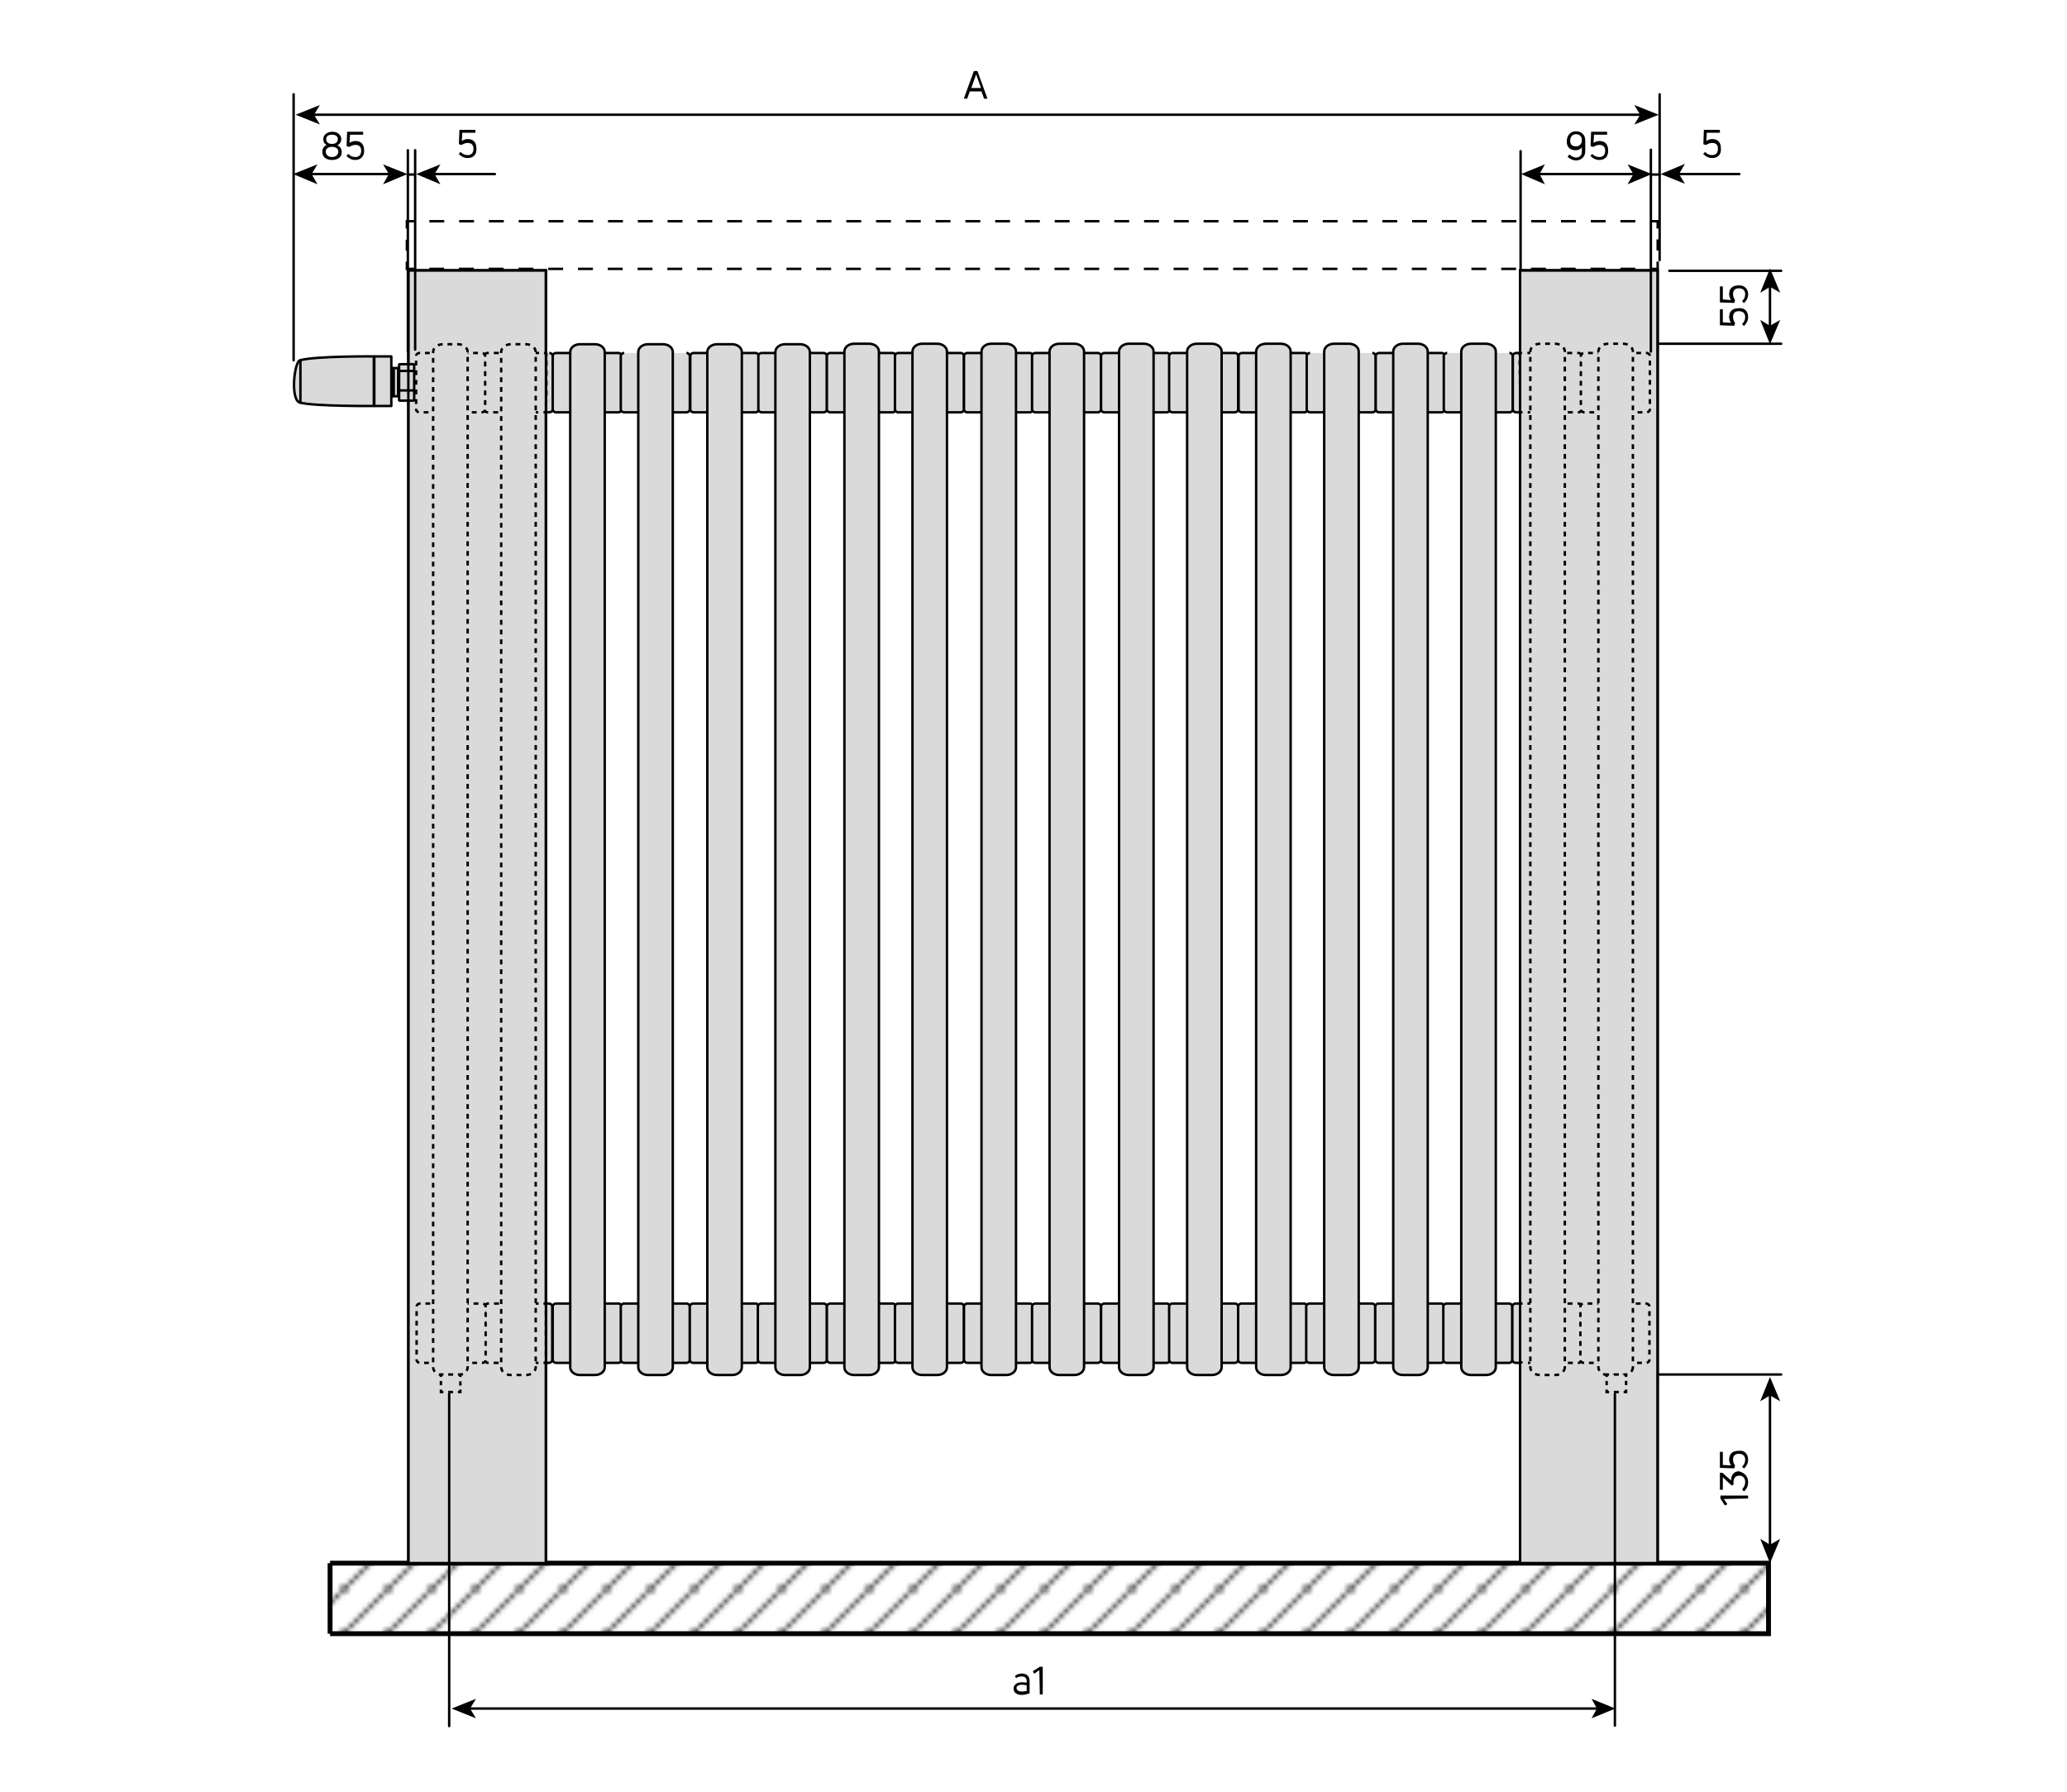 <?xml version="1.0" encoding="utf-8"?>
<!-- Generator: Adobe Illustrator 24.3.0, SVG Export Plug-In . SVG Version: 6.00 Build 0)  -->
<svg version="1.1" id="Ebene_1" xmlns="http://www.w3.org/2000/svg" xmlns:xlink="http://www.w3.org/1999/xlink" x="0px" y="0px"
	 viewBox="0 0 425.2 368.5" style="enable-background:new 0 0 425.2 368.5;" xml:space="preserve">
<style type="text/css">
	.st0{fill:none;}
	.st1{fill:none;stroke:#000000;stroke-width:0.5;}
	.st2{fill:#DADADA;stroke:#000000;stroke-width:0.5;}
	.st3{fill:#FFFFFF;}
	.st4{fill:none;stroke:#000000;stroke-width:0.5;stroke-dasharray:3.063,3.063;}
	.st5{fill:none;stroke:#000000;stroke-width:0.5;stroke-dasharray:3.063,3.063,3.063,3.063;}
	.st6{fill:none;stroke:#000000;stroke-width:0.5;stroke-dasharray:2.264,2.264;}
	.st7{fill:none;stroke:#000000;}
	.st8{fill:none;stroke:#000000;stroke-width:0.5;stroke-linecap:round;stroke-linejoin:round;stroke-miterlimit:500;}
	.st9{fill:none;stroke:#000000;stroke-width:0.5;stroke-linecap:round;stroke-linejoin:round;}
	.st10{fill:url(#SVGID_1_);stroke:#000000;}
	.st11{fill:#DADADA;stroke:#000000;stroke-width:0.5;stroke-linejoin:bevel;}
	.st12{fill:#DADADA;stroke:#000000;stroke-width:0.5;stroke-linejoin:round;}
	.st13{fill:#DADADA;}
	.st14{fill:none;stroke:#000000;stroke-width:0.5;stroke-dasharray:1.014,1.014;}
	.st15{fill:none;stroke:#000000;stroke-width:0.5;stroke-dasharray:1.014,1.014,1.014,1.014;}
	.st16{fill:none;stroke:#000000;stroke-width:0.5;stroke-dasharray:1.026,1.026;}
	.st17{fill:none;stroke:#000000;stroke-width:0.5;stroke-dasharray:1.026,1.026,1.026,1.026;}
	.st18{fill:none;stroke:#000000;stroke-width:0.5;stroke-dasharray:1.031,1.031;}
	.st19{fill:none;stroke:#000000;stroke-width:0.5;stroke-dasharray:1.031,1.031,1.031,1.031;}
	.st20{fill:none;stroke:#000000;stroke-width:0.5;stroke-dasharray:0.998,0.998,0.998,0.998;}
	.st21{fill:none;stroke:#000000;stroke-width:0.5;stroke-dasharray:0.991,0.991,0.991,0.991;}
	.st22{fill:none;stroke:#000000;stroke-width:0.5;stroke-dasharray:1,1;}
	.st23{fill:none;stroke:#000000;stroke-width:0.5;stroke-dasharray:0.877,0.877;}
</style>
<pattern  x="58.5" y="355.2" width="8.5" height="8.5" patternUnits="userSpaceOnUse" id="SVGID_2_" viewBox="8.7 -17.2 8.5 8.5" style="overflow:visible;">
	<g>
		<rect x="8.7" y="-17.2" class="st0" width="8.5" height="8.5"/>
		<g>
			<rect x="8.7" y="-17.2" class="st0" width="8.5" height="8.5"/>
			<line class="st1" x1="17.2" y1="-25.7" x2="25.7" y2="-17.2"/>
			<line class="st1" x1="8.7" y1="-25.7" x2="17.2" y2="-17.2"/>
			<line class="st1" x1="0.2" y1="-25.7" x2="8.7" y2="-17.2"/>
			<line class="st1" x1="17.2" y1="-17.2" x2="25.7" y2="-8.7"/>
			<line class="st1" x1="8.7" y1="-17.2" x2="17.2" y2="-8.7"/>
			<line class="st1" x1="0.2" y1="-17.2" x2="8.7" y2="-8.7"/>
			<line class="st1" x1="17.2" y1="-8.7" x2="25.7" y2="-0.2"/>
			<line class="st1" x1="8.7" y1="-8.7" x2="17.2" y2="-0.2"/>
			<line class="st1" x1="0.2" y1="-8.7" x2="8.7" y2="-0.2"/>
		</g>
	</g>
</pattern>
<path class="st2" d="M98.9,268.1c0.4,0,0.7,0.3,0.7,0.6v11c0,0.3-0.3,0.6-0.7,0.6H86.2c-0.4,0-0.7-0.3-0.7-0.6v-11
	c0-0.3,0.3-0.6,0.7-0.6L98.9,268.1L98.9,268.1z"/>
<path class="st2" d="M99,72.6c0.4,0,0.7,0.3,0.7,0.6v11c0,0.3-0.3,0.6-0.7,0.6H86.2c-0.4,0-0.7-0.3-0.7-0.6v-11
	c0-0.3,0.3-0.6,0.7-0.6C86.2,72.6,99,72.6,99,72.6z"/>
<path class="st2" d="M96.2,281.2c0,0.9-0.9,1.6-2,1.6h-3.1c-1.1,0-2-0.7-2-1.6V72.4c0-0.9,0.9-1.6,2-1.6h3.1c1.1,0,2,0.7,2,1.6
	V281.2z"/>
<path class="st2" d="M112.9,268.1c0.4,0,0.7,0.3,0.7,0.6v11c0,0.3-0.3,0.6-0.7,0.6h-12.7c-0.4,0-0.7-0.3-0.7-0.6v-11
	c0-0.3,0.3-0.6,0.7-0.6L112.9,268.1L112.9,268.1z"/>
<path class="st2" d="M113,72.6c0.4,0,0.7,0.3,0.7,0.6v11c0,0.3-0.3,0.6-0.7,0.6h-12.8c-0.4,0-0.7-0.3-0.7-0.6v-11
	c0-0.3,0.3-0.6,0.7-0.6C100.2,72.6,113,72.6,113,72.6z"/>
<path class="st2" d="M110.2,281.2c0,0.9-0.9,1.6-2,1.6h-3.1c-1.1,0-2-0.7-2-1.6V72.4c0-0.9,0.9-1.6,2-1.6h3.1c1.1,0,2,0.7,2,1.6
	V281.2z"/>
<path class="st2" d="M127.2,268.1c0.4,0,0.7,0.3,0.7,0.6v11c0,0.3-0.3,0.6-0.7,0.6h-12.8c-0.4,0-0.7-0.3-0.7-0.6v-11
	c0-0.3,0.3-0.6,0.7-0.6L127.2,268.1L127.2,268.1z"/>
<path class="st2" d="M127.2,72.6c0.4,0,0.7,0.3,0.7,0.6v11c0,0.3-0.3,0.6-0.7,0.6h-12.8c-0.4,0-0.7-0.3-0.7-0.6v-11
	c0-0.3,0.3-0.6,0.7-0.6C114.4,72.6,127.2,72.6,127.2,72.6z"/>
<path class="st2" d="M124.4,281.2c0,0.9-0.9,1.6-2,1.6h-3.1c-1.1,0-2-0.7-2-1.6V72.4c0-0.9,0.9-1.6,2-1.6h3.1c1.1,0,2,0.7,2,1.6
	V281.2z"/>
<path class="st2" d="M141.2,268.1c0.4,0,0.7,0.3,0.7,0.6v11c0,0.3-0.3,0.6-0.7,0.6h-12.8c-0.4,0-0.7-0.3-0.7-0.6v-11
	c0-0.3,0.3-0.6,0.7-0.6L141.2,268.1L141.2,268.1z"/>
<path class="st2" d="M141.2,72.6c0.4,0,0.7,0.3,0.7,0.6v11c0,0.3-0.3,0.6-0.7,0.6h-12.8c-0.4,0-0.7-0.3-0.7-0.6v-11
	c0-0.3,0.3-0.6,0.7-0.6C128.4,72.6,141.2,72.6,141.2,72.6z"/>
<path class="st2" d="M138.4,281.2c0,0.9-0.9,1.6-2,1.6h-3.1c-1.1,0-2-0.7-2-1.6V72.4c0-0.9,0.9-1.6,2-1.6h3.1c1.1,0,2,0.7,2,1.6
	V281.2z"/>
<path class="st2" d="M155.4,268.1c0.4,0,0.7,0.3,0.7,0.6v11c0,0.3-0.3,0.6-0.7,0.6h-12.8c-0.4,0-0.7-0.3-0.7-0.6v-11
	c0-0.3,0.3-0.6,0.7-0.6L155.4,268.1L155.4,268.1z"/>
<path class="st2" d="M155.4,72.6c0.4,0,0.7,0.3,0.7,0.6v11c0,0.3-0.3,0.6-0.7,0.6h-12.7c-0.4,0-0.7-0.3-0.7-0.6v-11
	c0-0.3,0.3-0.6,0.7-0.6C142.7,72.6,155.4,72.6,155.4,72.6z"/>
<path class="st2" d="M152.6,281.2c0,0.9-0.9,1.6-2,1.6h-3.1c-1.1,0-2-0.7-2-1.6V72.4c0-0.9,0.9-1.6,2-1.6h3.1c1.1,0,2,0.7,2,1.6
	V281.2z"/>
<path class="st2" d="M169.4,268.1c0.4,0,0.7,0.3,0.7,0.6v11c0,0.3-0.3,0.6-0.7,0.6h-12.8c-0.4,0-0.7-0.3-0.7-0.6v-11
	c0-0.3,0.3-0.6,0.7-0.6L169.4,268.1L169.4,268.1z"/>
<path class="st2" d="M169.4,72.6c0.4,0,0.7,0.3,0.7,0.6v11c0,0.3-0.3,0.6-0.7,0.6h-12.7c-0.4,0-0.7-0.3-0.7-0.6v-11
	c0-0.3,0.3-0.6,0.7-0.6C156.7,72.6,169.4,72.6,169.4,72.6z"/>
<path class="st2" d="M166.6,281.2c0,0.9-0.9,1.6-2,1.6h-3.1c-1.1,0-2-0.7-2-1.6V72.4c0-0.9,0.9-1.6,2-1.6h3.1c1.1,0,2,0.7,2,1.6
	V281.2z"/>
<path class="st2" d="M183.6,268.1c0.4,0,0.7,0.3,0.7,0.6v11c0,0.3-0.3,0.6-0.7,0.6h-12.8c-0.4,0-0.7-0.3-0.7-0.6v-11
	c0-0.3,0.3-0.6,0.7-0.6L183.6,268.1L183.6,268.1z"/>
<path class="st2" d="M183.6,72.6c0.4,0,0.7,0.3,0.7,0.6v11c0,0.3-0.3,0.6-0.7,0.6h-12.8c-0.4,0-0.7-0.3-0.7-0.6v-11
	c0-0.3,0.3-0.6,0.7-0.6C170.8,72.6,183.6,72.6,183.6,72.6z"/>
<path class="st2" d="M180.8,281.2c0,0.9-0.9,1.6-2,1.6h-3.1c-1.1,0-2-0.7-2-1.6V72.3c0-0.9,0.9-1.6,2-1.6h3.1c1.1,0,2,0.7,2,1.6
	V281.2z"/>
<path class="st2" d="M197.6,268.1c0.4,0,0.7,0.3,0.7,0.6v11c0,0.3-0.3,0.6-0.7,0.6h-12.8c-0.4,0-0.7-0.3-0.7-0.6v-11
	c0-0.3,0.3-0.6,0.7-0.6L197.6,268.1L197.6,268.1z"/>
<path class="st2" d="M197.6,72.6c0.4,0,0.7,0.3,0.7,0.6v11c0,0.3-0.3,0.6-0.7,0.6h-12.8c-0.4,0-0.7-0.3-0.7-0.6v-11
	c0-0.3,0.3-0.6,0.7-0.6C184.8,72.6,197.6,72.6,197.6,72.6z"/>
<path class="st2" d="M194.8,281.2c0,0.9-0.9,1.6-2,1.6h-3.1c-1.1,0-2-0.7-2-1.6V72.3c0-0.9,0.9-1.6,2-1.6h3.1c1.1,0,2,0.7,2,1.6
	V281.2z"/>
<path class="st2" d="M211.8,268.1c0.4,0,0.7,0.3,0.7,0.6v11c0,0.3-0.3,0.6-0.7,0.6H199c-0.4,0-0.7-0.3-0.7-0.6v-11
	c0-0.3,0.3-0.6,0.7-0.6L211.8,268.1L211.8,268.1z"/>
<path class="st2" d="M211.8,72.6c0.4,0,0.7,0.3,0.7,0.6v11c0,0.3-0.3,0.6-0.7,0.6H199c-0.4,0-0.7-0.3-0.7-0.6v-11
	c0-0.3,0.3-0.6,0.7-0.6C199,72.6,211.8,72.6,211.8,72.6z"/>
<path class="st2" d="M209,281.2c0,0.9-0.9,1.6-2,1.6h-3.1c-1.1,0-2-0.7-2-1.6V72.3c0-0.9,0.9-1.6,2-1.6h3.1c1.1,0,2,0.7,2,1.6V281.2
	z"/>
<path class="st2" d="M225.8,268.1c0.4,0,0.7,0.3,0.7,0.6v11c0,0.3-0.3,0.6-0.7,0.6H213c-0.4,0-0.7-0.3-0.7-0.6v-11
	c0-0.3,0.3-0.6,0.7-0.6L225.8,268.1L225.8,268.1z"/>
<path class="st2" d="M225.8,72.6c0.4,0,0.7,0.3,0.7,0.6v11c0,0.3-0.3,0.6-0.7,0.6H213c-0.4,0-0.7-0.3-0.7-0.6v-11
	c0-0.3,0.3-0.6,0.7-0.6C213,72.6,225.8,72.6,225.8,72.6z"/>
<path class="st2" d="M223,281.2c0,0.9-0.9,1.6-2,1.6h-3.1c-1.1,0-2-0.7-2-1.6V72.3c0-0.9,0.9-1.6,2-1.6h3.1c1.1,0,2,0.7,2,1.6V281.2
	z"/>
<path class="st2" d="M240,268.1c0.4,0,0.7,0.3,0.7,0.6v11c0,0.3-0.3,0.6-0.7,0.6h-12.8c-0.4,0-0.7-0.3-0.7-0.6v-11
	c0-0.3,0.3-0.6,0.7-0.6L240,268.1L240,268.1z"/>
<path class="st2" d="M240,72.6c0.4,0,0.7,0.3,0.7,0.6v11c0,0.3-0.3,0.6-0.7,0.6h-12.8c-0.4,0-0.7-0.3-0.7-0.6v-11
	c0-0.3,0.3-0.6,0.7-0.6C227.2,72.6,240,72.6,240,72.6z"/>
<path class="st2" d="M237.3,281.2c0,0.9-0.9,1.6-2,1.6h-3.1c-1.1,0-2-0.7-2-1.6V72.3c0-0.9,0.9-1.6,2-1.6h3.1c1.1,0,2,0.7,2,1.6
	V281.2z"/>
<path class="st2" d="M254,268.1c0.4,0,0.7,0.3,0.7,0.6v11c0,0.3-0.3,0.6-0.7,0.6h-12.8c-0.4,0-0.7-0.3-0.7-0.6v-11
	c0-0.3,0.3-0.6,0.7-0.6L254,268.1L254,268.1z"/>
<path class="st2" d="M254,72.6c0.4,0,0.7,0.3,0.7,0.6v11c0,0.3-0.3,0.6-0.7,0.6h-12.8c-0.4,0-0.7-0.3-0.7-0.6v-11
	c0-0.3,0.3-0.6,0.7-0.6C241.2,72.6,254,72.6,254,72.6z"/>
<path class="st2" d="M251.3,281.2c0,0.9-0.9,1.6-2,1.6h-3.1c-1.1,0-2-0.7-2-1.6V72.3c0-0.9,0.9-1.6,2-1.6h3.1c1.1,0,2,0.7,2,1.6
	V281.2z"/>
<path class="st2" d="M268.2,268.1c0.4,0,0.7,0.3,0.7,0.6v11c0,0.3-0.3,0.6-0.7,0.6h-12.8c-0.4,0-0.7-0.3-0.7-0.6v-11
	c0-0.3,0.3-0.6,0.7-0.6L268.2,268.1L268.2,268.1z"/>
<path class="st2" d="M268.3,72.6c0.4,0,0.7,0.3,0.7,0.6v11c0,0.3-0.3,0.6-0.7,0.6h-12.8c-0.4,0-0.7-0.3-0.7-0.6v-11
	c0-0.3,0.3-0.6,0.7-0.6C255.5,72.6,268.3,72.6,268.3,72.6z"/>
<path class="st2" d="M265.5,281.2c0,0.9-0.9,1.6-2,1.6h-3.1c-1.1,0-2-0.7-2-1.6V72.3c0-0.9,0.9-1.6,2-1.6h3.1c1.1,0,2,0.7,2,1.6
	V281.2z"/>
<path class="st2" d="M282.2,268.1c0.4,0,0.7,0.3,0.7,0.6v11c0,0.3-0.3,0.6-0.7,0.6h-12.8c-0.4,0-0.7-0.3-0.7-0.6v-11
	c0-0.3,0.3-0.6,0.7-0.6L282.2,268.1L282.2,268.1z"/>
<path class="st2" d="M282.3,72.6c0.4,0,0.7,0.3,0.7,0.6v11c0,0.3-0.3,0.6-0.7,0.6h-12.8c-0.4,0-0.7-0.3-0.7-0.6v-11
	c0-0.3,0.3-0.6,0.7-0.6C269.5,72.6,282.3,72.6,282.3,72.6z"/>
<path class="st2" d="M279.5,281.2c0,0.9-0.9,1.6-2,1.6h-3.1c-1.1,0-2-0.7-2-1.6V72.3c0-0.9,0.9-1.6,2-1.6h3.1c1.1,0,2,0.7,2,1.6
	V281.2z"/>
<path class="st2" d="M296.4,268.1c0.4,0,0.7,0.3,0.7,0.6v11c0,0.3-0.3,0.6-0.7,0.6h-12.8c-0.4,0-0.7-0.3-0.7-0.6v-11
	c0-0.3,0.3-0.6,0.7-0.6L296.4,268.1L296.4,268.1z"/>
<path class="st2" d="M296.5,72.6c0.4,0,0.7,0.3,0.7,0.6v11c0,0.3-0.3,0.6-0.7,0.6h-12.8c-0.4,0-0.7-0.3-0.7-0.6v-11
	c0-0.3,0.3-0.6,0.7-0.6C283.7,72.6,296.5,72.6,296.5,72.6z"/>
<path class="st2" d="M293.7,281.2c0,0.9-0.9,1.6-2,1.6h-3.1c-1.1,0-2-0.7-2-1.6V72.3c0-0.9,0.9-1.6,2-1.6h3.1c1.1,0,2,0.7,2,1.6
	V281.2z"/>
<path class="st2" d="M310.4,268.1c0.4,0,0.7,0.3,0.7,0.6v11c0,0.3-0.3,0.6-0.7,0.6h-12.8c-0.4,0-0.7-0.3-0.7-0.6v-11
	c0-0.3,0.3-0.6,0.7-0.6L310.4,268.1L310.4,268.1z"/>
<path class="st2" d="M310.5,72.6c0.4,0,0.7,0.3,0.7,0.6v11c0,0.3-0.3,0.6-0.7,0.6h-12.8c-0.4,0-0.7-0.3-0.7-0.6v-11
	c0-0.3,0.3-0.6,0.7-0.6C297.7,72.6,310.5,72.6,310.5,72.6z"/>
<path class="st2" d="M307.7,281.2c0,0.9-0.9,1.6-2,1.6h-3.1c-1.1,0-2-0.7-2-1.6V72.3c0-0.9,0.9-1.6,2-1.6h3.1c1.1,0,2,0.7,2,1.6
	V281.2z"/>
<path class="st2" d="M324.6,268.1c0.4,0,0.7,0.3,0.7,0.6v11c0,0.3-0.3,0.6-0.7,0.6h-12.8c-0.4,0-0.7-0.3-0.7-0.6v-11
	c0-0.3,0.3-0.6,0.7-0.6L324.6,268.1L324.6,268.1z"/>
<path class="st2" d="M324.7,72.6c0.4,0,0.7,0.3,0.7,0.6v11c0,0.3-0.3,0.6-0.7,0.6h-12.8c-0.4,0-0.7-0.3-0.7-0.6v-11
	c0-0.3,0.3-0.6,0.7-0.6C311.9,72.6,324.7,72.6,324.7,72.6z"/>
<path class="st2" d="M321.9,281.2c0,0.9-0.9,1.6-2,1.6h-3.1c-1.1,0-2-0.7-2-1.6V72.3c0-0.9,0.9-1.6,2-1.6h3.1c1.1,0,2,0.7,2,1.6
	V281.2z"/>
<path class="st2" d="M338.6,268.1c0.4,0,0.7,0.3,0.7,0.6v11c0,0.3-0.3,0.6-0.7,0.6h-12.8c-0.4,0-0.7-0.3-0.7-0.6v-11
	c0-0.3,0.3-0.6,0.7-0.6L338.6,268.1L338.6,268.1z"/>
<path class="st2" d="M338.7,72.6c0.4,0,0.7,0.3,0.7,0.6v11c0,0.3-0.3,0.6-0.7,0.6h-12.8c-0.4,0-0.7-0.3-0.7-0.6v-11
	c0-0.3,0.3-0.6,0.7-0.6C325.9,72.6,338.7,72.6,338.7,72.6z"/>
<path class="st2" d="M335.9,281.2c0,0.9-0.9,1.6-2,1.6h-3.1c-1.1,0-2-0.7-2-1.6V72.3c0-0.9,0.9-1.6,2-1.6h3.1c1.1,0,2,0.7,2,1.6
	V281.2z"/>
<g>
	<rect x="83.7" y="45.5" class="st3" width="257.2" height="9.8"/>
	<g>
		<polyline class="st1" points="341,47 341,45.5 339.5,45.5 		"/>
		<line class="st4" x1="336.4" y1="45.5" x2="331.8" y2="45.5"/>
		<line class="st5" x1="330.3" y1="45.5" x2="86.8" y2="45.5"/>
		<polyline class="st1" points="85.2,45.5 83.7,45.5 83.7,47 		"/>
		<line class="st6" x1="83.7" y1="49.3" x2="83.7" y2="52.7"/>
		<polyline class="st1" points="83.7,53.8 83.7,55.3 85.2,55.3 		"/>
		<line class="st4" x1="88.3" y1="55.3" x2="92.9" y2="55.3"/>
		<line class="st5" x1="94.4" y1="55.3" x2="337.9" y2="55.3"/>
		<polyline class="st1" points="339.5,55.3 341,55.3 341,53.8 		"/>
		<line class="st6" x1="341" y1="51.5" x2="341" y2="48.1"/>
	</g>
</g>
<g>
	<path d="M359.5,308.2C359.5,308.3,359.5,308.3,359.5,308.2l-4.9,0.1l0.7,1v0.1l-0.4,0.2h-0.1l-0.9-1.4v-0.1v-0.4
		c0-0.1,0-0.1,0.1-0.1h5.5c0.1,0,0.1,0,0.1,0.1v0.5H359.5z"/>
	<path d="M359.6,304.8c0,0.9-0.3,1.4-0.8,1.9h-0.1l-0.3-0.3v-0.1c0.3-0.4,0.6-0.8,0.6-1.5s-0.4-1.3-1.2-1.3c-0.8,0-1.2,0.5-1.2,1.3
		c0,0.1,0,0.3,0,0.5c0,0,0,0.1-0.1,0.1l-0.2,0.1h-0.1l-1.1-1c-0.2-0.2-0.5-0.5-0.7-0.7v2.5c0,0.1,0,0.1-0.1,0.1h-0.4
		c-0.1,0-0.1,0-0.1-0.1V303c0-0.1,0-0.1,0.1-0.1h0.3h0.1l1.8,1.6v-0.1c0-1,0.6-1.8,1.6-1.8C358.9,302.9,359.6,303.7,359.6,304.8z"/>
	<path d="M359.6,300.2c0,0.7-0.3,1.3-0.8,1.8h-0.1l-0.3-0.3v-0.1c0.4-0.4,0.6-0.8,0.6-1.4c0-0.8-0.5-1.2-1.3-1.2s-1.2,0.4-1.2,1.2
		c0,0.5,0.2,0.9,0.4,1.2v0.1l-0.1,0.4c0,0,0,0.1-0.1,0.1l-2.8-0.1c-0.1,0-0.1,0-0.1-0.1v-3.1c0-0.1,0-0.1,0.1-0.1h0.4
		c0.1,0,0.1,0,0.1,0.1v2.6l1.7,0.1c-0.2-0.3-0.4-0.7-0.4-1.2c0-1.1,0.6-1.8,1.9-1.8C358.8,298.2,359.6,299,359.6,300.2z"/>
</g>
<g>
	<path d="M359.6,65.2c0,0.7-0.3,1.3-0.8,1.8h-0.1l-0.3-0.3v-0.1c0.4-0.4,0.6-0.8,0.6-1.4c0-0.8-0.5-1.2-1.3-1.2s-1.2,0.4-1.2,1.2
		c0,0.5,0.2,0.9,0.4,1.2v0.1l-0.1,0.4c0,0,0,0.1-0.1,0.1l-2.8-0.1c-0.1,0-0.1,0-0.1-0.1v-3.1c0-0.1,0-0.1,0.1-0.1h0.4
		c0.1,0,0.1,0,0.1,0.1v2.6l1.7,0.1c-0.2-0.3-0.4-0.7-0.4-1.2c0-1.1,0.6-1.8,1.9-1.8C358.8,63.2,359.6,64,359.6,65.2z"/>
	<path d="M359.6,60.5c0,0.7-0.3,1.3-0.8,1.8h-0.1l-0.3-0.3v-0.1c0.4-0.4,0.6-0.8,0.6-1.4c0-0.8-0.5-1.2-1.3-1.2s-1.2,0.4-1.2,1.2
		c0,0.5,0.2,0.9,0.4,1.2v0.1l-0.1,0.4c0,0,0,0.1-0.1,0.1l-2.8-0.1c-0.1,0-0.1,0-0.1-0.1V59c0-0.1,0-0.1,0.1-0.1h0.4
		c0.1,0,0.1,0,0.1,0.1v2.6l1.7,0.1c-0.2-0.3-0.4-0.7-0.4-1.2c0-1.1,0.6-1.8,1.9-1.8C358.8,58.6,359.6,59.4,359.6,60.5z"/>
</g>
<g>
	<g>
		<path d="M324.2,27c1.1,0,1.9,0.7,1.9,1.9v2.2c0,1.2-0.9,1.9-1.9,1.9c-0.6,0-1.2-0.3-1.7-0.7v-0.1l0.3-0.4h0.1
			c0.3,0.3,0.8,0.6,1.3,0.6c0.7,0,1.2-0.4,1.2-1.2v-0.9c-0.3,0.4-0.7,0.6-1.3,0.6c-1.1,0-1.8-0.6-1.8-1.8
			C322.3,27.8,323.1,27,324.2,27z M324.2,30.1c0.6,0,1.2-0.4,1.2-1.2v-0.1c0-0.8-0.5-1.2-1.2-1.2s-1.2,0.5-1.2,1.3
			S323.4,30.1,324.2,30.1z"/>
		<path d="M329,32.9c-0.7,0-1.3-0.3-1.8-0.8V32l0.3-0.3h0.1c0.4,0.4,0.8,0.6,1.4,0.6c0.8,0,1.2-0.5,1.2-1.3s-0.4-1.2-1.2-1.2
			c-0.5,0-0.9,0.2-1.2,0.4h-0.1l-0.4-0.1c0,0-0.1,0-0.1-0.1l0.1-2.8c0-0.1,0-0.1,0.1-0.1h3.1c0.1,0,0.1,0,0.1,0.1v0.4
			c0,0.1,0,0.1-0.1,0.1h-2.6l-0.1,1.7c0.3-0.2,0.7-0.4,1.2-0.4c1.1,0,1.8,0.6,1.8,1.9C330.9,32.1,330.2,32.9,329,32.9z"/>
	</g>
</g>
<g>
	<g>
		<path d="M198.4,20.3c-0.1,0-0.1,0-0.1-0.1l2-5.5c0,0,0-0.1,0.1-0.1h0.6c0,0,0.1,0,0.1,0.1l2,5.5c0,0.1,0,0.1-0.1,0.1h-0.5
			c0,0-0.1,0-0.1-0.1l-0.5-1.4h-2.4l-0.5,1.4c0,0,0,0.1-0.1,0.1H198.4z M199.8,18.1h2l-1-2.8l0,0L199.8,18.1z"/>
	</g>
</g>
<g>
	<path d="M352.2,32.5c-0.7,0-1.3-0.3-1.8-0.8v-0.1l0.3-0.3h0.1c0.4,0.4,0.8,0.6,1.4,0.6c0.8,0,1.2-0.5,1.2-1.3s-0.4-1.2-1.2-1.2
		c-0.5,0-0.9,0.2-1.2,0.4h-0.1l-0.4-0.1c0,0-0.1,0-0.1-0.1l0.1-2.8c0-0.1,0-0.1,0.1-0.1h3.1c0.1,0,0.1,0,0.1,0.1v0.4
		c0,0.1,0,0.1-0.1,0.1h-2.6L351,29c0.3-0.2,0.7-0.4,1.2-0.4c1.1,0,1.8,0.6,1.8,1.9C354.1,31.8,353.4,32.5,352.2,32.5z"/>
</g>
<g>
	<g>
		<path d="M68.3,32.9c-1.2,0-2-0.6-2-1.7c0-0.6,0.3-1.1,0.9-1.4c-0.5-0.2-0.7-0.7-0.7-1.2c0-0.8,0.7-1.5,1.9-1.5
			c1.1,0,1.8,0.7,1.8,1.5c0,0.6-0.3,1-0.8,1.3c0.6,0.2,0.9,0.8,0.9,1.4C70.3,32.3,69.5,32.9,68.3,32.9z M68.3,32.3
			c0.8,0,1.3-0.5,1.3-1.1s-0.5-1-1.3-1c-0.8,0-1.3,0.4-1.3,1S67.5,32.3,68.3,32.3z M68.3,29.6c0.8,0,1.2-0.4,1.2-1s-0.5-0.9-1.2-0.9
			c-0.7,0-1.2,0.3-1.2,0.9C67.1,29.2,67.5,29.6,68.3,29.6z"/>
		<path d="M73.1,32.9c-0.7,0-1.3-0.3-1.8-0.8V32l0.3-0.3h0.1c0.4,0.4,0.8,0.6,1.4,0.6c0.8,0,1.2-0.5,1.2-1.3s-0.4-1.2-1.2-1.2
			c-0.5,0-0.9,0.2-1.2,0.4h-0.1l-0.4-0.1c0,0-0.1,0-0.1-0.1l0.1-2.8c0-0.1,0-0.1,0.1-0.1h3.1c0.1,0,0.1,0,0.1,0.1v0.4
			c0,0.1,0,0.1-0.1,0.1H72l-0.1,1.7c0.3-0.2,0.7-0.4,1.2-0.4c1.1,0,1.8,0.6,1.8,1.9C75,32.1,74.2,32.9,73.1,32.9z"/>
	</g>
</g>
<g>
	<path d="M96.2,32.5c-0.7,0-1.3-0.3-1.8-0.8v-0.1l0.3-0.3h0.1c0.4,0.4,0.8,0.6,1.4,0.6c0.8,0,1.2-0.5,1.2-1.3s-0.4-1.2-1.2-1.2
		c-0.5,0-0.9,0.2-1.2,0.4h-0.1l-0.4-0.1c0,0-0.1,0-0.1-0.1l0.1-2.8c0-0.1,0-0.1,0.1-0.1h3.1c0.1,0,0.1,0,0.1,0.1v0.4
		c0,0.1,0,0.1-0.1,0.1h-2.6L95,29c0.3-0.2,0.7-0.4,1.2-0.4c1.1,0,1.8,0.6,1.8,1.9C98.1,31.8,97.4,32.5,96.2,32.5z"/>
</g>
<line class="st7" x1="67.9" y1="321.5" x2="67.9" y2="336"/>
<line class="st8" x1="366.4" y1="282.7" x2="337.1" y2="282.7"/>
<g>
	<g>
		<line class="st9" x1="364.1" y1="318" x2="364.1" y2="286.8"/>
		<g>
			<polygon points="364.1,321.5 366.2,316.5 364.1,317.7 362.1,316.5 			"/>
		</g>
		<g>
			<polygon points="364.1,283.2 366.2,288.2 364.1,287 362.1,288.2 			"/>
		</g>
	</g>
</g>
<line class="st8" x1="366.4" y1="70.7" x2="336.1" y2="70.7"/>
<g>
	<g>
		<line class="st9" x1="364.1" y1="67.3" x2="364.1" y2="58.7"/>
		<g>
			<polygon points="364.1,70.8 366.2,65.8 364.1,67 362.1,65.8 			"/>
		</g>
		<g>
			<polygon points="364.1,55.2 366.2,60.2 364.1,59 362.1,60.2 			"/>
		</g>
	</g>
</g>
<line class="st8" x1="366.4" y1="55.7" x2="343.4" y2="55.7"/>
<g>
	<g>
		<line class="st9" x1="336.3" y1="35.8" x2="316.4" y2="35.8"/>
		<g>
			<polygon points="339.8,35.8 334.8,33.8 336,35.8 334.8,37.9 			"/>
		</g>
		<g>
			<polygon points="312.9,35.8 317.8,33.8 316.7,35.8 317.8,37.9 			"/>
		</g>
	</g>
</g>
<g>
	<g>
		<line class="st9" x1="337.6" y1="23.6" x2="64.3" y2="23.6"/>
		<g>
			<polygon points="341.2,23.6 336.2,21.6 337.4,23.6 336.2,25.6 			"/>
		</g>
		<g>
			<polygon points="60.8,23.6 65.8,21.6 64.6,23.6 65.8,25.6 			"/>
		</g>
	</g>
</g>
<line class="st8" x1="341.4" y1="53.5" x2="341.4" y2="19.4"/>
<line class="st8" x1="60.4" y1="74.1" x2="60.4" y2="19.4"/>
<line class="st8" x1="312.8" y1="55.2" x2="312.8" y2="31.1"/>
<g>
	<g>
		<line class="st9" x1="357.8" y1="35.8" x2="345.2" y2="35.8"/>
		<g>
			<polygon points="341.6,35.8 346.6,33.7 345.4,35.8 346.6,37.8 			"/>
		</g>
	</g>
</g>
<line class="st8" x1="341.4" y1="35.9" x2="339.9" y2="35.9"/>
<g>
	<g>
		<line class="st9" x1="328.8" y1="351.4" x2="96.4" y2="351.4"/>
		<g>
			<polygon points="332.3,351.4 327.4,349.4 328.5,351.4 327.4,353.4 			"/>
		</g>
		<g>
			<polygon points="92.9,351.4 97.9,349.4 96.7,351.4 97.9,353.4 			"/>
		</g>
	</g>
</g>
<g>
	<g>
		<line class="st9" x1="80.3" y1="35.8" x2="63.8" y2="35.8"/>
		<g>
			<polygon points="83.8,35.8 78.8,33.8 80,35.8 78.8,37.9 			"/>
		</g>
		<g>
			<polygon points="60.3,35.8 65.3,33.8 64.1,35.8 65.3,37.9 			"/>
		</g>
	</g>
</g>
<line class="st8" x1="83.9" y1="72.3" x2="83.9" y2="30.9"/>
<g>
	<g>
		<line class="st9" x1="101.8" y1="35.8" x2="89.2" y2="35.8"/>
		<g>
			<polygon points="85.6,35.8 90.6,33.8 89.4,35.8 90.6,37.9 			"/>
		</g>
	</g>
</g>
<line class="st8" x1="85.3" y1="35.9" x2="83.9" y2="35.9"/>
<g>
	<g>
		<path d="M210.2,344.2c1,0,1.6,0.5,1.6,1.6v2.4c0,0,0,0.1-0.1,0.1c-0.4,0.1-0.9,0.3-1.5,0.3c-0.9,0-1.7-0.4-1.7-1.3
			c0-0.8,0.7-1.3,1.7-1.3c0.3,0,0.7,0,1,0.1v-0.3c0-0.6-0.3-1-1-1c-0.4,0-0.9,0.1-1.1,0.3H209l-0.2-0.3v-0.1
			C209.1,344.4,209.6,344.2,210.2,344.2z M210.2,347.9c0.4,0,0.7-0.1,1-0.1v-1.2c-0.3,0-0.6-0.1-1-0.1c-0.7,0-1.1,0.3-1.1,0.7
			C209.2,347.7,209.6,347.9,210.2,347.9z"/>
		<path d="M213.9,348.4C213.9,348.4,213.8,348.4,213.9,348.4l-0.1-4.9l-1,0.7h-0.1l-0.2-0.4v-0.1l1.4-0.9h0.1h0.4
			c0.1,0,0.1,0,0.1,0.1v5.5c0,0.1,0,0.1-0.1,0.1h-0.5V348.4z"/>
	</g>
</g>
<pattern  id="SVGID_1_" xlink:href="#SVGID_2_" patternTransform="matrix(1 0 0 -1 -275.69 -15644.052)">
</pattern>
<polyline class="st10" points="67.9,336 363.8,336 363.8,321.5 67.9,321.5 "/>
<rect x="312.7" y="55.6" class="st2" width="28.3" height="265.9"/>
<rect x="84" y="55.6" class="st2" width="28.3" height="265.9"/>
<rect x="82.1" y="74.9" class="st11" width="3.1" height="7.5"/>
<line class="st8" x1="82.4" y1="80.3" x2="85.3" y2="80.3"/>
<line class="st8" x1="82.1" y1="76.3" x2="85" y2="76.3"/>
<rect x="81" y="75.7" class="st2" width="0.9" height="5.8"/>
<line class="st8" x1="80.6" y1="81.6" x2="80.6" y2="75.6"/>
<rect x="77" y="73.3" class="st12" width="3.5" height="10.2"/>
<path class="st12" d="M76.9,73.3v10.2c0,0-12.2,0.1-15.2-0.7c-2-0.5-1.2-8.3,0-8.7C64.9,73.2,76.9,73.3,76.9,73.3z"/>
<line class="st8" x1="61.8" y1="74.2" x2="61.8" y2="82.8"/>
<line class="st8" x1="339.6" y1="72.3" x2="339.6" y2="30.8"/>
<g>
	<path class="st13" d="M324.6,268.1c0.4,0,0.7,0.3,0.7,0.6v11c0,0.3-0.3,0.6-0.7,0.6h-12v-12.2H324.6z"/>
	<g>
		<polyline class="st1" points="313.2,280.2 312.7,280.2 312.7,279.7 		"/>
		<line class="st14" x1="312.7" y1="278.7" x2="312.7" y2="277.2"/>
		<line class="st15" x1="312.7" y1="276.7" x2="312.7" y2="269.1"/>
		<polyline class="st1" points="312.7,268.6 312.7,268.1 313.2,268.1 		"/>
		<line class="st16" x1="314.2" y1="268.1" x2="315.7" y2="268.1"/>
		<path class="st17" d="M316.3,268.1h8.4c0.4,0,0.7,0.3,0.7,0.6v11c0,0.3-0.3,0.6-0.7,0.6h-10.9"/>
	</g>
</g>
<g>
	<path class="st13" d="M324.7,72.6c0.4,0,0.7,0.3,0.7,0.6v11c0,0.3-0.3,0.6-0.7,0.6h-12l-0.1-12.2H324.7z"/>
	<g>
		<polyline class="st1" points="313.2,84.8 312.7,84.8 312.7,84.3 		"/>
		<line class="st14" x1="312.7" y1="83.3" x2="312.7" y2="81.7"/>
		<line class="st15" x1="312.7" y1="81.2" x2="312.6" y2="73.6"/>
		<polyline class="st1" points="312.6,73.1 312.6,72.6 313.1,72.6 		"/>
		<line class="st18" x1="314.2" y1="72.6" x2="315.7" y2="72.6"/>
		<path class="st19" d="M316.2,72.6h8.5c0.4,0,0.7,0.3,0.7,0.6v11c0,0.3-0.3,0.6-0.7,0.6h-11"/>
	</g>
</g>
<g>
	<path class="st13" d="M321.9,281.2c0,0.9-0.9,1.6-2,1.6h-3.1c-1.1,0-2-0.7-2-1.6V72.3c0-0.9,0.9-1.6,2-1.6h3.1c1.1,0,2,0.7,2,1.6
		V281.2z"/>
	<path class="st20" d="M321.9,281.2c0,0.9-0.9,1.6-2,1.6h-3.1c-1.1,0-2-0.7-2-1.6V72.3c0-0.9,0.9-1.6,2-1.6h3.1c1.1,0,2,0.7,2,1.6
		V281.2z"/>
</g>
<g>
	<path class="st13" d="M338.6,268.1c0.4,0,0.7,0.3,0.7,0.6v11c0,0.3-0.3,0.6-0.7,0.6h-12.8c-0.4,0-0.7-0.3-0.7-0.6v-11
		c0-0.3,0.3-0.6,0.7-0.6L338.6,268.1L338.6,268.1z"/>
	<path class="st21" d="M338.6,268.1c0.4,0,0.7,0.3,0.7,0.6v11c0,0.3-0.3,0.6-0.7,0.6h-12.8c-0.4,0-0.7-0.3-0.7-0.6v-11
		c0-0.3,0.3-0.6,0.7-0.6L338.6,268.1L338.6,268.1z"/>
</g>
<g>
	<path class="st13" d="M338.7,72.6c0.4,0,0.7,0.3,0.7,0.6v11c0,0.3-0.3,0.6-0.7,0.6h-12.8c-0.4,0-0.7-0.3-0.7-0.6v-11
		c0-0.3,0.3-0.6,0.7-0.6C325.9,72.6,338.7,72.6,338.7,72.6z"/>
	<path class="st21" d="M338.7,72.6c0.4,0,0.7,0.3,0.7,0.6v11c0,0.3-0.3,0.6-0.7,0.6h-12.8c-0.4,0-0.7-0.3-0.7-0.6v-11
		c0-0.3,0.3-0.6,0.7-0.6C325.9,72.6,338.7,72.6,338.7,72.6z"/>
</g>
<g>
	<path class="st13" d="M335.9,281.2c0,0.9-0.9,1.6-2,1.6h-3.1c-1.1,0-2-0.7-2-1.6V72.3c0-0.9,0.9-1.6,2-1.6h3.1c1.1,0,2,0.7,2,1.6
		V281.2z"/>
	<path class="st20" d="M335.9,281.2c0,0.9-0.9,1.6-2,1.6h-3.1c-1.1,0-2-0.7-2-1.6V72.3c0-0.9,0.9-1.6,2-1.6h3.1c1.1,0,2,0.7,2,1.6
		V281.2z"/>
</g>
<rect x="312.7" y="55.6" class="st1" width="28.3" height="265.9"/>
<g>
	<path class="st13" d="M100.4,268.1c-0.4,0-0.7,0.3-0.7,0.6v11c0,0.3,0.3,0.6,0.7,0.6h12v-12.2H100.4z"/>
	<g>
		<polyline class="st1" points="111.8,280.3 112.3,280.3 112.3,279.8 		"/>
		<line class="st14" x1="112.3" y1="278.8" x2="112.3" y2="277.2"/>
		<line class="st15" x1="112.3" y1="276.7" x2="112.3" y2="269.1"/>
		<polyline class="st1" points="112.3,268.6 112.3,268.1 111.8,268.1 		"/>
		<line class="st16" x1="110.8" y1="268.1" x2="109.3" y2="268.1"/>
		<path class="st17" d="M108.8,268.1h-8.4c-0.4,0-0.7,0.3-0.7,0.6v11c0,0.3,0.3,0.6,0.7,0.6h10.9"/>
	</g>
</g>
<g>
	<path class="st13" d="M100.3,72.6c-0.4,0-0.7,0.3-0.7,0.6v11c0,0.3,0.3,0.6,0.7,0.6h12l0.1-12.2H100.3z"/>
	<g>
		<polyline class="st1" points="111.8,84.8 112.3,84.8 112.3,84.3 		"/>
		<line class="st14" x1="112.3" y1="83.3" x2="112.4" y2="81.8"/>
		<line class="st15" x1="112.4" y1="81.3" x2="112.4" y2="73.7"/>
		<polyline class="st1" points="112.4,73.2 112.4,72.7 111.9,72.6 		"/>
		<line class="st18" x1="110.9" y1="72.6" x2="109.3" y2="72.6"/>
		<path class="st19" d="M108.8,72.6h-8.5c-0.4,0-0.7,0.3-0.7,0.6v11c0,0.3,0.3,0.6,0.7,0.6h11"/>
	</g>
</g>
<g>
	<path class="st13" d="M103.1,281.2c0,0.9,0.9,1.6,2,1.6h3.1c1.1,0,2-0.7,2-1.6V72.4c0-0.9-0.9-1.6-2-1.6h-3.1c-1.1,0-2,0.7-2,1.6
		V281.2z"/>
	<path class="st20" d="M103.1,281.2c0,0.9,0.9,1.6,2,1.6h3.1c1.1,0,2-0.7,2-1.6V72.4c0-0.9-0.9-1.6-2-1.6h-3.1c-1.1,0-2,0.7-2,1.6
		V281.2z"/>
</g>
<g>
	<path class="st13" d="M86.4,268.1c-0.4,0-0.7,0.3-0.7,0.6v11c0,0.3,0.3,0.6,0.7,0.6h12.8c0.4,0,0.7-0.3,0.7-0.6v-11
		c0-0.3-0.3-0.6-0.7-0.6L86.4,268.1L86.4,268.1z"/>
	<path class="st21" d="M86.4,268.1c-0.4,0-0.7,0.3-0.7,0.6v11c0,0.3,0.3,0.6,0.7,0.6h12.8c0.4,0,0.7-0.3,0.7-0.6v-11
		c0-0.3-0.3-0.6-0.7-0.6L86.4,268.1L86.4,268.1z"/>
</g>
<g>
	<path class="st13" d="M86.3,72.6c-0.4,0-0.7,0.3-0.7,0.6v11c0,0.3,0.3,0.6,0.7,0.6h12.8c0.4,0,0.7-0.3,0.7-0.6v-11
		c0-0.3-0.3-0.6-0.7-0.6C99.1,72.6,86.3,72.6,86.3,72.6z"/>
	<path class="st21" d="M86.3,72.6c-0.4,0-0.7,0.3-0.7,0.6v11c0,0.3,0.3,0.6,0.7,0.6h12.8c0.4,0,0.7-0.3,0.7-0.6v-11
		c0-0.3-0.3-0.6-0.7-0.6C99.1,72.6,86.3,72.6,86.3,72.6z"/>
</g>
<g>
	<path class="st13" d="M89.1,281.2c0,0.9,0.9,1.6,2,1.6h3.1c1.1,0,2-0.7,2-1.6V72.4c0-0.9-0.9-1.6-2-1.6h-3.1c-1.1,0-2,0.7-2,1.6
		C89.1,72.4,89.1,281.2,89.1,281.2z"/>
	<path class="st20" d="M89.1,281.2c0,0.9,0.9,1.6,2,1.6h3.1c1.1,0,2-0.7,2-1.6V72.4c0-0.9-0.9-1.6-2-1.6h-3.1c-1.1,0-2,0.7-2,1.6
		C89.1,72.4,89.1,281.2,89.1,281.2z"/>
</g>
<rect x="84" y="55.6" class="st1" width="28.3" height="265.9"/>
<g>
	<rect x="330.5" y="282.7" class="st13" width="4" height="3.6"/>
	<g>
		<polyline class="st1" points="334.5,285.8 334.5,286.3 334,286.3 		"/>
		<line class="st22" x1="333" y1="286.3" x2="331.5" y2="286.3"/>
		<polyline class="st1" points="331,286.3 330.5,286.3 330.5,285.8 		"/>
		<line class="st23" x1="330.5" y1="284.9" x2="330.5" y2="283.6"/>
		<polyline class="st1" points="330.5,283.2 330.5,282.7 331,282.7 		"/>
		<line class="st22" x1="332" y1="282.7" x2="333.5" y2="282.7"/>
		<polyline class="st1" points="334,282.7 334.5,282.7 334.5,283.2 		"/>
		<line class="st23" x1="334.5" y1="284" x2="334.5" y2="285.3"/>
	</g>
</g>
<g>
	<rect x="90.7" y="282.7" class="st13" width="4" height="3.6"/>
	<g>
		<polyline class="st1" points="94.7,285.8 94.7,286.3 94.2,286.3 		"/>
		<line class="st22" x1="93.2" y1="286.3" x2="91.7" y2="286.3"/>
		<polyline class="st1" points="91.2,286.3 90.7,286.3 90.7,285.8 		"/>
		<line class="st23" x1="90.7" y1="284.9" x2="90.7" y2="283.6"/>
		<polyline class="st1" points="90.7,283.2 90.7,282.7 91.2,282.7 		"/>
		<line class="st22" x1="92.2" y1="282.7" x2="93.7" y2="282.7"/>
		<polyline class="st1" points="94.2,282.7 94.7,282.7 94.7,283.2 		"/>
		<line class="st23" x1="94.7" y1="284.1" x2="94.7" y2="285.4"/>
	</g>
</g>
<line class="st8" x1="92.4" y1="355" x2="92.4" y2="286.7"/>
<line class="st8" x1="332.2" y1="354.9" x2="332.2" y2="286.7"/>
<line class="st8" x1="85.4" y1="71.9" x2="85.4" y2="30.9"/>
</svg>

